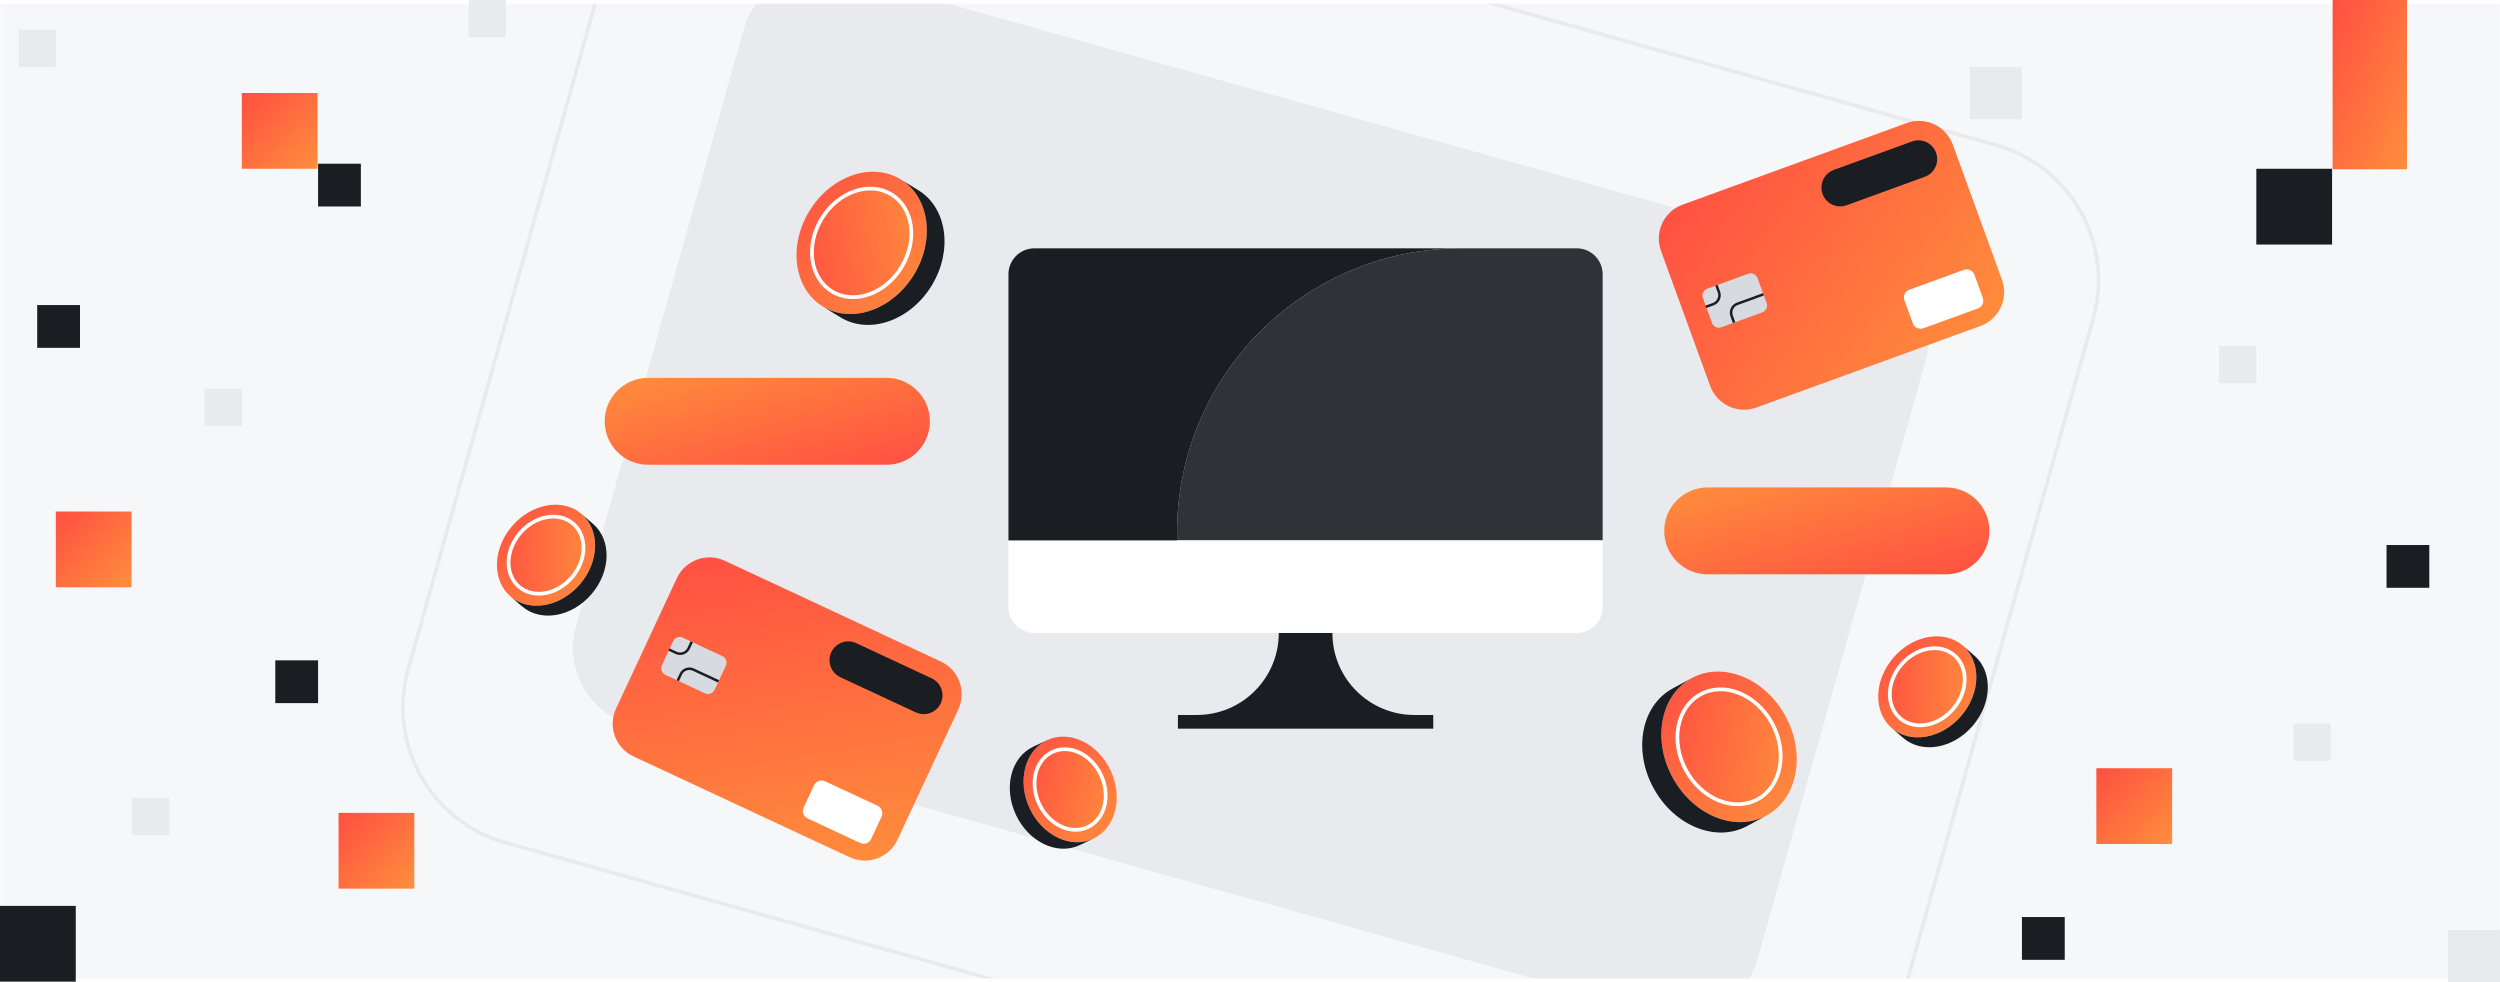 <svg width="1344" height="528" viewBox="0 0 1344 528" fill="none" xmlns="http://www.w3.org/2000/svg">
<rect x="0" y="0" width="1344" height="528" fill="#808080" stroke="none"/>
<g clip-path="url(#clip0_851_803)">
<rect width="1344" height="528" fill="white"/>
<mask id="mask0_851_803" style="mask-type:luminance" maskUnits="userSpaceOnUse" x="0" y="2" width="1344" height="525">
<path d="M1344 2H0V526.05H1344V2Z" fill="white"/>
</mask>
<g mask="url(#mask0_851_803)">
<path d="M1357.47 -13.039H-13.47V541.101H1357.47V-13.039Z" fill="#F6F7F8"/>
<path d="M1005.37 141.21L452.85 -13.991C429.976 -20.416 406.224 -7.082 399.799 15.792L309.645 336.74C303.219 359.614 316.554 383.366 339.428 389.791L891.943 544.992C914.817 551.418 938.569 538.083 944.994 515.209L1035.15 194.261C1041.57 171.387 1028.24 147.635 1005.37 141.21Z" fill="#E8EAED"/>
<path d="M1073.12 78.019L427.911 -103.22C387.773 -114.495 346.094 -91.096 334.819 -50.958L219.415 359.882C208.14 400.02 231.538 441.699 271.677 452.974L916.885 634.212C957.024 645.487 998.702 622.088 1009.98 581.95L1125.38 171.111C1136.66 130.972 1113.26 89.293 1073.12 78.019Z" stroke="#E8EAED" stroke-width="2" stroke-miterlimit="10"/>
</g>
<path d="M1253.73 90.731H1213V131.46H1253.73V90.731Z" fill="#1A1D21"/>
<path d="M40.73 487H0V527.73H40.73V487Z" fill="#1A1D21"/>
<path d="M1306 293H1283V316H1306V293Z" fill="#1A1D21"/>
<path d="M171 355H148V378H171V355Z" fill="#1A1D21"/>
<path d="M43 164H20V187H43V164Z" fill="#1A1D21"/>
<path d="M1110 493H1087V516H1110V493Z" fill="#1A1D21"/>
<path d="M194 88H171V111H194V88Z" fill="#1A1D21"/>
<path d="M1294 0H1254V91H1294V0Z" fill="url(#paint0_linear_851_803)"/>
<path d="M1167.73 413H1127V453.73H1167.73V413Z" fill="url(#paint1_linear_851_803)"/>
<path d="M222.73 437H182V477.73H222.73V437Z" fill="url(#paint2_linear_851_803)"/>
<path d="M70.73 275H30V315.73H70.73V275Z" fill="url(#paint3_linear_851_803)"/>
<path d="M170.73 50H130V90.73H170.73V50Z" fill="url(#paint4_linear_851_803)"/>
<path d="M1087 36H1059V64H1087V36Z" fill="#E8EAED"/>
<path d="M1344 500H1316V528H1344V500Z" fill="#E8EAED"/>
<path d="M1253 389H1233V409H1253V389Z" fill="#E8EAED"/>
<path d="M1213 186H1193V206H1213V186Z" fill="#E8EAED"/>
<path d="M130 209H110V229H130V209Z" fill="#E8EAED"/>
<path d="M272 0H252V20H272V0Z" fill="#E8EAED"/>
<path d="M91 429H71V449H91V429Z" fill="#E8EAED"/>
<path d="M30 16H10V36H30V16Z" fill="#E8EAED"/>
<g clip-path="url(#clip1_851_803)">
<path d="M442.26 164.73C426.77 155.22 423.6 132.22 435.18 113.36C446.76 94.5 468.71 86.92 484.2 96.43C499.69 105.94 502.85 128.95 491.28 147.8C479.7 166.66 457.76 174.24 442.26 164.73ZM441.82 117.43C432.98 131.83 435.4 149.39 447.22 156.65C459.04 163.91 475.8 158.13 484.64 143.73C493.48 129.33 491.06 111.77 479.24 104.51C467.42 97.25 450.66 103.03 441.82 117.43Z" fill="url(#paint5_linear_851_803)"/>
<path d="M484.629 143.714C493.469 129.316 491.051 111.761 479.228 104.501C467.405 97.242 450.655 103.029 441.815 117.426C432.975 131.823 435.393 149.379 447.216 156.638C459.039 163.897 475.789 158.111 484.629 143.714Z" fill="url(#paint6_linear_851_803)"/>
<path d="M451.78 170.57L442.26 164.73C457.75 174.24 479.69 166.66 491.28 147.8C502.86 128.94 499.7 105.94 484.2 96.43L493.72 102.27C509.21 111.78 512.37 134.79 500.8 153.64C489.23 172.49 467.27 180.08 451.78 170.57Z" fill="#1A1D21"/>
<path d="M484.629 143.714C493.469 129.316 491.051 111.761 479.228 104.501C467.405 97.242 450.655 103.029 441.815 117.426C432.975 131.823 435.393 149.379 447.216 156.638C459.039 163.897 475.789 158.111 484.629 143.714Z" stroke="white" stroke-width="2" stroke-linecap="round" stroke-linejoin="round"/>
<path d="M909.481 364.55C926.241 355.45 948.811 364.62 959.891 385.04C970.971 405.46 966.351 429.38 949.591 438.47C932.821 447.57 910.251 438.39 899.181 417.98C888.111 397.57 892.711 373.64 909.481 364.55ZM952.711 388.94C944.251 373.35 927.021 366.35 914.221 373.3C901.421 380.24 897.901 398.51 906.361 414.09C914.821 429.68 932.051 436.68 944.851 429.73C957.651 422.79 961.171 404.52 952.711 388.94Z" fill="url(#paint7_linear_851_803)"/>
<path d="M944.851 429.705C957.646 422.761 961.161 404.496 952.702 388.91C944.243 373.323 927.013 366.318 914.218 373.262C901.422 380.206 897.907 398.471 906.366 414.057C914.826 429.644 932.056 436.649 944.851 429.705Z" fill="url(#paint8_linear_851_803)"/>
<path d="M899.18 370.139L909.48 364.549C892.71 373.649 888.1 397.569 899.18 417.979C910.26 438.389 932.83 447.569 949.59 438.469L939.29 444.059C922.53 453.159 899.95 443.979 888.88 423.569C877.81 403.159 882.42 379.229 899.18 370.139Z" fill="#1A1D21"/>
<path d="M944.851 429.705C957.646 422.761 961.161 404.496 952.702 388.91C944.243 373.323 927.013 366.318 914.218 373.262C901.422 380.206 897.907 398.471 906.366 414.057C914.826 429.644 932.056 436.649 944.851 429.705Z" stroke="white" stroke-width="2" stroke-linecap="round" stroke-linejoin="round"/>
<path d="M1017.01 391.399C1006.96 382.739 1007.36 365.789 1017.91 353.549C1028.46 341.309 1045.16 338.409 1055.21 347.079C1065.26 355.749 1064.85 372.689 1054.31 384.929C1043.76 397.169 1027.06 400.069 1017.01 391.399ZM1022.22 357.269C1014.16 366.609 1013.86 379.549 1021.53 386.169C1029.2 392.789 1041.95 390.569 1050.01 381.229C1058.07 371.889 1058.37 358.949 1050.7 352.329C1043.03 345.709 1030.28 347.929 1022.22 357.269Z" fill="url(#paint9_linear_851_803)"/>
<path d="M1049.98 381.187C1058.04 371.841 1058.35 358.904 1050.68 352.291C1043.01 345.678 1030.26 347.893 1022.2 357.239C1014.15 366.584 1013.83 379.521 1021.51 386.134C1029.18 392.747 1041.93 390.532 1049.98 381.187Z" fill="url(#paint10_linear_851_803)"/>
<path d="M1023.18 396.73L1017 391.41C1027.05 400.08 1043.75 397.18 1054.3 384.94C1064.85 372.7 1065.26 355.76 1055.2 347.09L1061.38 352.41C1071.43 361.07 1071.02 378.02 1060.48 390.26C1049.93 402.5 1033.23 405.4 1023.18 396.73Z" fill="#1A1D21"/>
<path d="M1049.98 381.187C1058.04 371.841 1058.35 358.904 1050.68 352.291C1043.01 345.678 1030.26 347.893 1022.2 357.239C1014.15 366.584 1013.83 379.521 1021.51 386.134C1029.18 392.747 1041.93 390.532 1049.98 381.187Z" stroke="white" stroke-width="2" stroke-linecap="round" stroke-linejoin="round"/>
<path d="M562.84 397.931C574.84 392.281 590.16 399.541 597.04 414.171C603.92 428.791 599.77 445.231 587.76 450.881C575.75 456.531 560.44 449.261 553.56 434.641C546.68 420.021 550.83 403.591 562.84 397.931ZM591.9 416.591C586.64 405.431 574.95 399.881 565.79 404.201C556.63 408.521 553.45 421.061 558.71 432.221C563.97 443.381 575.66 448.931 584.82 444.611C593.98 440.291 597.16 427.751 591.9 416.591Z" fill="url(#paint11_linear_851_803)"/>
<path d="M584.816 444.65C593.98 440.335 597.149 427.789 591.894 416.626C586.638 405.463 574.949 399.911 565.785 404.225C556.621 408.54 553.452 421.086 558.707 432.249C563.963 443.412 575.652 448.964 584.816 444.65Z" fill="url(#paint12_linear_851_803)"/>
<path d="M555.47 401.411L562.85 397.941C550.84 403.591 546.69 420.031 553.57 434.651C560.45 449.271 575.77 456.541 587.77 450.891L580.39 454.361C568.39 460.011 553.07 452.741 546.19 438.121C539.31 423.501 543.46 407.061 555.47 401.411Z" fill="#1A1D21"/>
<path d="M584.816 444.65C593.98 440.335 597.149 427.789 591.894 416.626C586.638 405.463 574.949 399.911 565.785 404.225C556.621 408.54 553.452 421.086 558.707 432.249C563.963 443.412 575.652 448.964 584.816 444.65Z" stroke="white" stroke-width="2" stroke-linecap="round" stroke-linejoin="round"/>
<path d="M274.44 320.641C264.39 311.981 264.79 295.031 275.34 282.791C285.89 270.551 302.59 267.651 312.64 276.321C322.69 284.991 322.28 301.931 311.74 314.171C301.2 326.411 284.49 329.311 274.44 320.641ZM279.65 286.501C271.59 295.841 271.29 308.781 278.96 315.401C286.63 322.011 299.38 319.801 307.44 310.461C315.5 301.121 315.8 288.181 308.13 281.561C300.46 274.951 287.71 277.161 279.65 286.501Z" fill="url(#paint13_linear_851_803)"/>
<path d="M307.446 310.443C315.501 301.097 315.812 288.16 308.14 281.547C300.467 274.934 287.718 277.149 279.662 286.495C271.607 295.84 271.296 308.777 278.968 315.39C286.64 322.003 299.39 319.788 307.446 310.443Z" fill="url(#paint14_linear_851_803)"/>
<path d="M280.62 325.96L274.44 320.64C284.49 329.31 301.19 326.41 311.74 314.17C322.29 301.93 322.7 284.99 312.64 276.32L318.82 281.64C328.87 290.3 328.46 307.25 317.92 319.49C307.37 331.73 290.67 334.63 280.62 325.96Z" fill="#1A1D21"/>
<path d="M307.446 310.443C315.501 301.097 315.812 288.16 308.14 281.547C300.467 274.934 287.718 277.149 279.662 286.495C271.607 295.84 271.296 308.777 278.968 315.39C286.64 322.003 299.39 319.788 307.446 310.443Z" stroke="white" stroke-width="2" stroke-linecap="round" stroke-linejoin="round"/>
<path d="M687.47 340.301C687.47 364.641 667.74 384.371 643.4 384.371H633.25V391.731H770.52V384.371H760.37C736.03 384.371 716.3 364.641 716.3 340.301" fill="#1A1D21"/>
<path d="M847.66 133.5H785.47C701.15 133.5 632.79 201.86 632.79 286.18V290.51H861.59V147.44C861.59 139.74 855.35 133.5 847.66 133.5Z" fill="#2F3237"/>
<path d="M861.59 290.51V326.36C861.59 334.06 855.35 340.3 847.66 340.3H556.08C548.38 340.3 542.14 334.06 542.14 326.36V290.51H861.59Z" fill="white"/>
<path d="M556.09 133.5H785.48C701.16 133.5 632.8 201.86 632.8 286.18V290.51H542.15V147.44C542.15 139.74 548.39 133.5 556.09 133.5Z" fill="#1A1D21"/>
<path d="M1024.99 66.182L904.541 110.022C894.484 113.683 889.298 124.804 892.958 134.862L919.4 207.509C923.061 217.567 934.182 222.753 944.24 219.092L1064.69 175.252C1074.75 171.591 1079.93 160.47 1076.27 150.412L1049.83 77.765C1046.17 67.707 1035.05 62.521 1024.99 66.182Z" fill="url(#paint15_linear_851_803)"/>
<path d="M1027.88 76.052L985.848 91.35C980.607 93.258 977.904 99.054 979.812 104.296C981.72 109.537 987.515 112.24 992.757 110.332L1034.79 95.034C1040.03 93.126 1042.73 87.33 1040.83 82.088C1038.92 76.847 1033.12 74.144 1027.88 76.052Z" fill="#1A1D21"/>
<path d="M1055.77 145.063L1026.45 155.734C1024.15 156.569 1022.97 159.106 1023.81 161.4L1028.33 173.841C1029.17 176.135 1031.71 177.318 1034 176.483L1063.32 165.812C1065.61 164.977 1066.8 162.44 1065.96 160.147L1061.43 147.705C1060.6 145.411 1058.06 144.228 1055.77 145.063Z" fill="white"/>
<path d="M939.842 147.177L917.825 155.19C915.795 155.929 914.749 158.172 915.488 160.202L920.365 173.602C921.103 175.631 923.347 176.677 925.376 175.938L947.393 167.925C949.423 167.186 950.469 164.943 949.73 162.913L944.853 149.513C944.115 147.484 941.871 146.438 939.842 147.177Z" fill="#D7DBE0"/>
<path d="M948.02 158.221L933.98 163.331C931.34 164.291 929.98 167.211 930.94 169.851L932.25 173.451" stroke="#1A1D21" stroke-width="1.35" stroke-miterlimit="10"/>
<path d="M917.05 164.961L921.05 163.501C923.69 162.541 925.05 159.621 924.09 156.981L922.78 153.381" stroke="#1A1D21" stroke-width="1.35" stroke-miterlimit="10"/>
<path d="M505.796 355.637L389.626 301.466C379.925 296.942 368.395 301.139 363.871 310.84L331.199 380.906C326.675 390.607 330.872 402.137 340.572 406.661L456.743 460.832C466.443 465.355 477.974 461.159 482.498 451.458L515.17 381.392C519.694 371.691 515.497 360.16 505.796 355.637Z" fill="url(#paint16_linear_851_803)"/>
<path d="M500.862 364.664L460.323 345.761C455.267 343.403 449.258 345.59 446.9 350.646C444.543 355.701 446.73 361.711 451.786 364.068L492.325 382.972C497.38 385.329 503.39 383.142 505.747 378.087C508.104 373.031 505.917 367.022 500.862 364.664Z" fill="#1A1D21"/>
<path d="M471.78 433.177L443.503 419.991C441.291 418.959 438.661 419.917 437.629 422.129L432.034 434.128C431.002 436.341 431.959 438.971 434.172 440.002L462.448 453.188C464.661 454.22 467.291 453.262 468.322 451.05L473.918 439.051C474.949 436.838 473.992 434.208 471.78 433.177Z" fill="white"/>
<path d="M388.318 352.709L367.083 342.807C365.126 341.894 362.8 342.741 361.887 344.698L355.861 357.622C354.948 359.579 355.795 361.905 357.752 362.818L378.987 372.72C380.944 373.633 383.27 372.786 384.183 370.829L390.209 357.905C391.122 355.948 390.275 353.621 388.318 352.709Z" fill="#D7DBE0"/>
<path d="M386.29 366.302L372.75 359.982C370.2 358.792 367.18 359.892 365.99 362.442L364.37 365.912" stroke="#1A1D21" stroke-width="1.35" stroke-miterlimit="10"/>
<path d="M359.62 349.171L363.48 350.971C366.03 352.161 369.05 351.061 370.24 348.511L371.86 345.041" stroke="#1A1D21" stroke-width="1.35" stroke-miterlimit="10"/>
<path d="M918.051 308.77H1046.16C1059.06 308.77 1069.52 298.311 1069.52 285.41V285.4C1069.52 272.498 1059.06 262.04 1046.16 262.04H918.051C905.149 262.04 894.69 272.498 894.69 285.4V285.41C894.69 298.311 905.149 308.77 918.051 308.77Z" fill="url(#paint17_linear_851_803)"/>
<path d="M348.44 249.859L476.55 249.859C489.452 249.859 499.91 239.401 499.91 226.499V226.489C499.91 213.588 489.452 203.129 476.55 203.129L348.44 203.129C335.539 203.129 325.08 213.588 325.08 226.489V226.499C325.08 239.401 335.539 249.859 348.44 249.859Z" fill="url(#paint18_linear_851_803)"/>
</g>
</g>
<defs>
<linearGradient id="paint0_linear_851_803" x1="1254" y1="0" x2="1321.05" y2="29.471" gradientUnits="userSpaceOnUse">
<stop stop-color="#FF4F42"/>
<stop offset="1" stop-color="#FF8E3C"/>
</linearGradient>
<linearGradient id="paint1_linear_851_803" x1="1127" y1="413" x2="1167.73" y2="453.73" gradientUnits="userSpaceOnUse">
<stop stop-color="#FF4F42"/>
<stop offset="1" stop-color="#FF8E3C"/>
</linearGradient>
<linearGradient id="paint2_linear_851_803" x1="182" y1="437" x2="222.73" y2="477.73" gradientUnits="userSpaceOnUse">
<stop stop-color="#FF4F42"/>
<stop offset="1" stop-color="#FF8E3C"/>
</linearGradient>
<linearGradient id="paint3_linear_851_803" x1="30" y1="275" x2="70.73" y2="315.73" gradientUnits="userSpaceOnUse">
<stop stop-color="#FF4F42"/>
<stop offset="1" stop-color="#FF8E3C"/>
</linearGradient>
<linearGradient id="paint4_linear_851_803" x1="130" y1="50" x2="170.73" y2="90.73" gradientUnits="userSpaceOnUse">
<stop stop-color="#FF4F42"/>
<stop offset="1" stop-color="#FF8E3C"/>
</linearGradient>
<linearGradient id="paint5_linear_851_803" x1="428.207" y1="92.326" x2="504.417" y2="162.096" gradientUnits="userSpaceOnUse">
<stop stop-color="#FF4F42"/>
<stop offset="1" stop-color="#FF8E3C"/>
</linearGradient>
<linearGradient id="paint6_linear_851_803" x1="425.809" y1="143.494" x2="502.736" y2="132.899" gradientUnits="userSpaceOnUse">
<stop stop-color="#FF4F42"/>
<stop offset="1" stop-color="#FF8E3C"/>
</linearGradient>
<linearGradient id="paint7_linear_851_803" x1="893.151" y1="361.033" x2="973.646" y2="433.393" gradientUnits="userSpaceOnUse">
<stop stop-color="#FF4F42"/>
<stop offset="1" stop-color="#FF8E3C"/>
</linearGradient>
<linearGradient id="paint8_linear_851_803" x1="891.05" y1="385.836" x2="971.078" y2="401.238" gradientUnits="userSpaceOnUse">
<stop stop-color="#FF4F42"/>
<stop offset="1" stop-color="#FF8E3C"/>
</linearGradient>
<linearGradient id="paint9_linear_851_803" x1="1009.73" y1="342.082" x2="1064.02" y2="394.822" gradientUnits="userSpaceOnUse">
<stop stop-color="#FF4F42"/>
<stop offset="1" stop-color="#FF8E3C"/>
</linearGradient>
<linearGradient id="paint10_linear_851_803" x1="1007.62" y1="374.16" x2="1064.3" y2="375.521" gradientUnits="userSpaceOnUse">
<stop stop-color="#FF4F42"/>
<stop offset="1" stop-color="#FF8E3C"/>
</linearGradient>
<linearGradient id="paint11_linear_851_803" x1="550.238" y1="396.014" x2="606.582" y2="445.75" gradientUnits="userSpaceOnUse">
<stop stop-color="#FF4F42"/>
<stop offset="1" stop-color="#FF8E3C"/>
</linearGradient>
<linearGradient id="paint12_linear_851_803" x1="549.192" y1="412.037" x2="604.166" y2="425.921" gradientUnits="userSpaceOnUse">
<stop stop-color="#FF4F42"/>
<stop offset="1" stop-color="#FF8E3C"/>
</linearGradient>
<linearGradient id="paint13_linear_851_803" x1="267.157" y1="271.324" x2="321.448" y2="324.064" gradientUnits="userSpaceOnUse">
<stop stop-color="#FF4F42"/>
<stop offset="1" stop-color="#FF8E3C"/>
</linearGradient>
<linearGradient id="paint14_linear_851_803" x1="265.077" y1="303.416" x2="321.761" y2="304.777" gradientUnits="userSpaceOnUse">
<stop stop-color="#FF4F42"/>
<stop offset="1" stop-color="#FF8E3C"/>
</linearGradient>
<linearGradient id="paint15_linear_851_803" x1="886.33" y1="116.65" x2="1042.1" y2="226.49" gradientUnits="userSpaceOnUse">
<stop stop-color="#FF4F42"/>
<stop offset="1" stop-color="#FF8E3C"/>
</linearGradient>
<linearGradient id="paint16_linear_851_803" x1="372.062" y1="293.275" x2="404.536" y2="481.087" gradientUnits="userSpaceOnUse">
<stop stop-color="#FF4F42"/>
<stop offset="1" stop-color="#FF8E3C"/>
</linearGradient>
<linearGradient id="paint17_linear_851_803" x1="1069.52" y1="308.77" x2="1046.21" y2="221.541" gradientUnits="userSpaceOnUse">
<stop stop-color="#FF4F42"/>
<stop offset="1" stop-color="#FF8E3C"/>
</linearGradient>
<linearGradient id="paint18_linear_851_803" x1="499.91" y1="249.859" x2="476.595" y2="162.631" gradientUnits="userSpaceOnUse">
<stop stop-color="#FF4F42"/>
<stop offset="1" stop-color="#FF8E3C"/>
</linearGradient>
<clipPath id="clip0_851_803">
<rect width="1344" height="528" fill="white"/>
</clipPath>
<clipPath id="clip1_851_803">
<rect width="810.44" height="397.66" fill="white" transform="translate(267 65)"/>
</clipPath>
</defs>
</svg>
